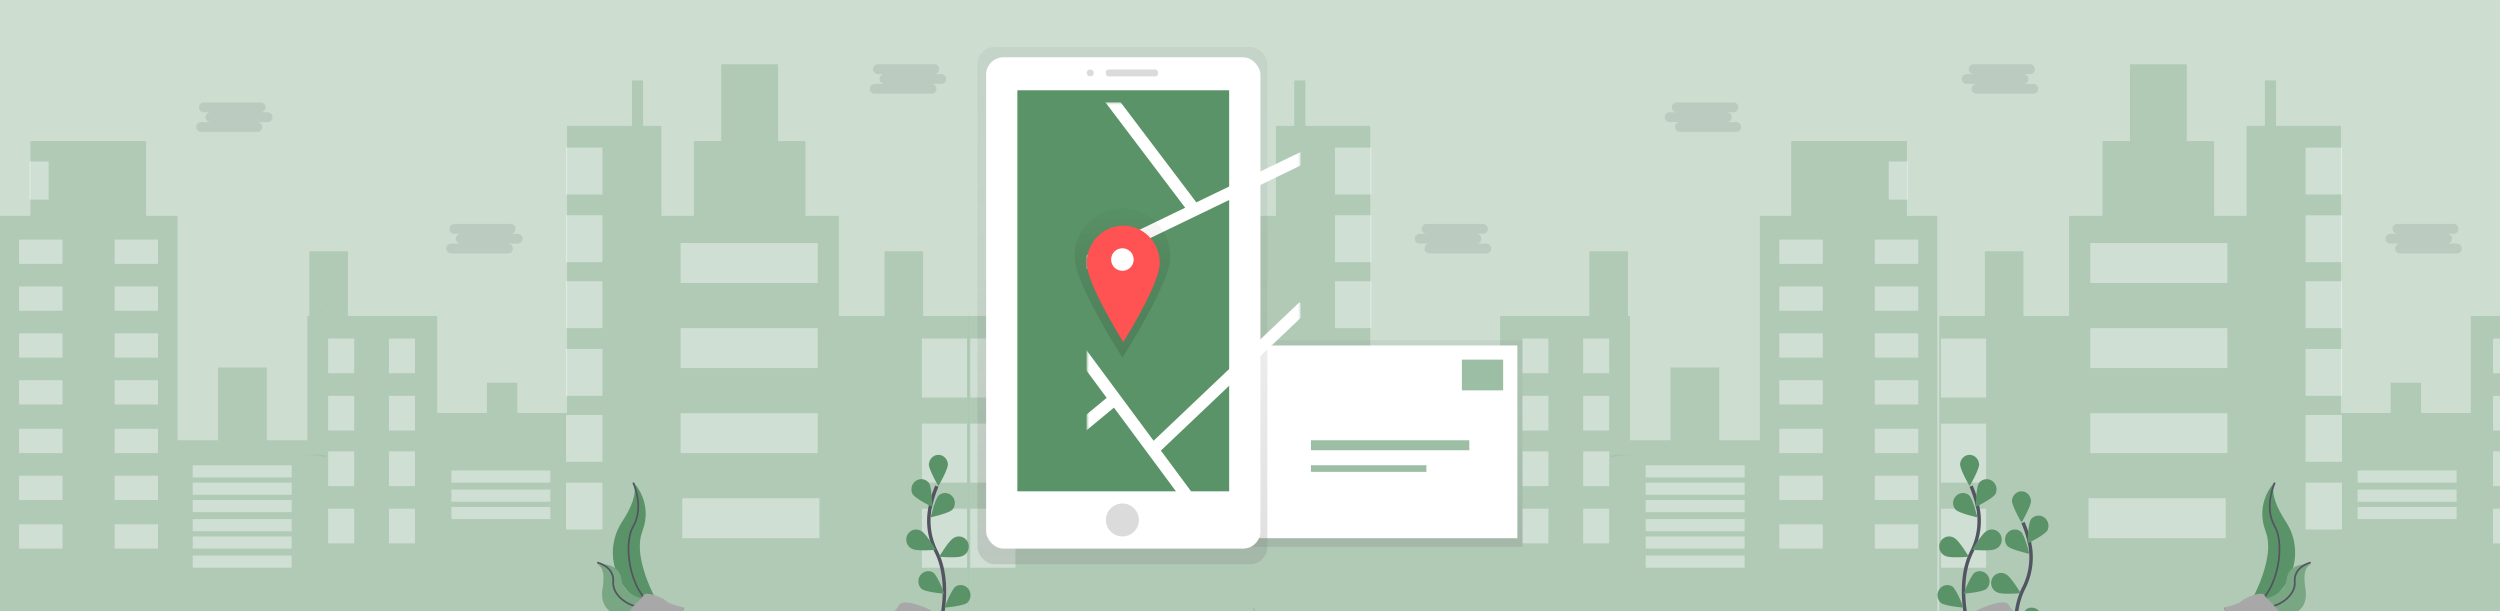 <svg height="352" width="1440" xmlns="http://www.w3.org/2000/svg" xmlns:xlink="http://www.w3.org/1999/xlink"><linearGradient id="a"><stop offset="0" stop-color="#808080" stop-opacity=".25"/><stop offset=".54" stop-color="#808080" stop-opacity=".12"/><stop offset="1" stop-color="#808080" stop-opacity=".1"/></linearGradient><linearGradient id="b" x1="49.5%" x2="49.5%" xlink:href="#a" y1="67%" y2="33%"/><linearGradient id="c" x1="50.001%" x2="50.001%" xlink:href="#a" y1="100%" y2="0%"/><linearGradient id="d" x1="50%" x2="50%" xlink:href="#a" y1="99.999%" y2="0%"/><linearGradient id="e"><stop offset="0" stop-opacity=".12"/><stop offset=".55" stop-opacity=".09"/><stop offset="1" stop-opacity=".02"/></linearGradient><linearGradient id="f" x1="50.034%" x2="50.034%" xlink:href="#e" y1="99.982%" y2="1.03%"/><linearGradient id="g" x1="50%" x2="50%" xlink:href="#e" y1="100%" y2="0%"/><mask id="h" fill="#fff"><path d="m.239.215h122.51v230.409h-122.51z" fill="#fff" fill-rule="evenodd"/></mask><g fill="none" fill-rule="evenodd"><path d="m0 0h1440v352h-1440z" fill="#fff"/><path d="m0 0h1440v352h-1440z" fill="#cdded1"/><path d="m531.707 181.982v-37.265h-22.203v37.265h-26.294v-57.644h-19.281v-43.087h-15.776v-44.251h-32.721v44.251h-15.775v43.087h-18.698v-51.82h-10.517v-26.202h-6.427v26.202h-37.395v165.36h-28.63v-17.468h-17.529v17.468h-28.631v-55.896h-51.417v-37.265h-22.204v37.265h-1.168v71.617h-23.372v-41.922h-28.046v41.922h-23.372v-129.261h-18.113v-43.087h-66.609v43.087h-17.529v227.662h558v-170.018z" fill="#5a9367" opacity=".25"/><path d="m11 138h25v14h-25zm80 14h-25v-14h25zm-80 13h25v14h-25zm80 14h-25v-14h25zm-80 13h25v14h-25zm80 14h-25v-14h25zm-80 13h25v14h-25zm80 14h-25v-14h25zm-80 14h25v14h-25zm80 14h-25v-14h25zm-80 13h25v14h-25zm80 14h-25v-14h25zm-80 14h25v14h-25zm80 14h-25v-14h25zm20-48h57v7h-57zm0 10h57v7h-57zm0 10h57v7h-57zm149-17h57v7h-57zm0 11h57v7h-57zm0 10h57v7h-57zm-149 7h57v7h-57zm0 10h57v7h-57zm0 11h57v7h-57zm78-125h15v20h-15zm50 20h-15v-20h15zm-50 13h15v20h-15zm50 20h-15v-20h15zm-50 12h15v20h-15zm50 20h-15v-20h15zm-50 13h15v20h-15zm50 20h-15v-20h15zm87-228h21v27h-21zm0 39h21v27h-21zm0 38h21v27h-21zm0 39h21v27h-21zm0 38h21v27h-21zm0 39h21v27h-21zm66-138h79v23h-79zm0 49h79v23h-79zm0 49h79v23h-79zm1 49h79v23h-79zm-376-194h11v22h-11zm514 102h26v34h-26zm0 49h26v34h-26zm0 49h26v34h-26z" fill="#fff" opacity=".4"/><path d="m154.043 64.669h-4.036a2.826 2.826 0 0 0 2.556-1.378 2.843 2.843 0 0 0 0-2.91 2.826 2.826 0 0 0 -2.556-1.378h-32.695a2.832 2.832 0 0 0 -2.699 2.833 2.832 2.832 0 0 0 2.7 2.833h4.036a2.826 2.826 0 0 0 -2.556 1.377 2.843 2.843 0 0 0 0 2.91 2.826 2.826 0 0 0 2.556 1.378h-5.65a2.832 2.832 0 0 0 -2.699 2.833 2.832 2.832 0 0 0 2.699 2.833h32.695a2.832 2.832 0 0 0 2.699-2.833 2.832 2.832 0 0 0 -2.7-2.833h5.65a2.826 2.826 0 0 0 2.556-1.378 2.843 2.843 0 0 0 0-2.91 2.826 2.826 0 0 0 -2.555-1.377zm144.018 69.999h-4.013a2.805 2.805 0 0 0 2.541-1.378 2.856 2.856 0 0 0 0-2.91 2.805 2.805 0 0 0 -2.541-1.377h-32.505a2.825 2.825 0 0 0 -2.683 2.832 2.825 2.825 0 0 0 2.683 2.833h4.013a2.805 2.805 0 0 0 -2.541 1.377 2.856 2.856 0 0 0 0 2.91 2.805 2.805 0 0 0 2.541 1.377h-5.617a2.805 2.805 0 0 0 -2.54 1.378 2.856 2.856 0 0 0 0 2.91 2.805 2.805 0 0 0 2.54 1.377h32.505a2.805 2.805 0 0 0 2.541-1.378 2.856 2.856 0 0 0 0-2.91 2.805 2.805 0 0 0 -2.541-1.377h5.617a2.805 2.805 0 0 0 2.54-1.377 2.856 2.856 0 0 0 0-2.91 2.805 2.805 0 0 0 -2.54-1.377zm244-92h-4.013a2.805 2.805 0 0 0 2.541-1.378 2.856 2.856 0 0 0 0-2.91 2.805 2.805 0 0 0 -2.541-1.377h-32.505a2.825 2.825 0 0 0 -2.683 2.832 2.825 2.825 0 0 0 2.683 2.833h4.013a2.805 2.805 0 0 0 -2.541 1.377 2.856 2.856 0 0 0 0 2.91 2.805 2.805 0 0 0 2.541 1.377h-5.617a2.805 2.805 0 0 0 -2.54 1.378 2.856 2.856 0 0 0 0 2.91 2.805 2.805 0 0 0 2.54 1.377h32.505a2.805 2.805 0 0 0 2.541-1.378 2.856 2.856 0 0 0 0-2.91 2.805 2.805 0 0 0 -2.541-1.377h5.617a2.805 2.805 0 0 0 2.54-1.377 2.856 2.856 0 0 0 0-2.91 2.805 2.805 0 0 0 -2.54-1.377z" fill="#252223" opacity=".1"/><path d="m119.555 189.33-.11.34a2 2 0 0 0 .11-.34z" fill="url(#b)" transform="translate(0 37)"/><path d="m120.529 226.225-.064.193c.027-.062.048-.127.064-.193zm65.053-46.51-.395-.586s-.436.516-2.284.903c.899-.045 1.794-.15 2.68-.317zm-58.904 41.527a4.55 4.55 0 0 0 1.5-.41 3.707 3.707 0 0 0 -1.5.41zm44.67 41.45c6.144-.68 12.142-.691 16.414.78 0 0 .081-.363.215-1.014-4.685-.92-10.7-.598-16.628.235z" fill="#000" opacity=".05"/><path d="m364.99 278s11.406 11.342 4.97 28.174c-6.439 16.833 11.04 44.826 11.04 44.826l-.534-.088c-23.427-4.088-35.067-30.756-22.041-50.549 4.84-7.365 8.815-15.997 6.566-22.363z" fill="#5a9367"/><path d="m364.7 278s6.58 13.906 0 25.248c-6.58 11.343-1.125 43.179 16.3 47.752" stroke="#535461"/><path d="m344 325.14s12.938-2.027 14.117 9.373c1.18 11.399 24.883 12.977 24.883 12.977l-.444.293c-19.57 12.628-38.276 8.036-35.456-8.724 1.051-6.234.958-12.496-3.1-13.92z" fill="#5a9367"/><path d="m344 325.14s12.938-2.027 14.117 9.373c1.18 11.399 24.883 12.977 24.883 12.977l-.444.293c-19.57 12.628-38.276 8.036-35.456-8.724 1.051-6.234.958-12.496-3.1-13.92z" fill="#f5f5f5" opacity=".2"/><path d="m344 324s10.043 2.215 9.22 11.38c-.823 9.164 14.92 20.151 29.78 11.444" stroke="#535461"/><path d="m394 349.912s-8.153-1.613-10.322-3.758c-2.17-2.146-11.955-5.91-13.042-3.221-1.088 2.689-14.674 11.819-5.434 13.432s21.739 2.151 24.453 1.075c2.713-1.075 4.345-7.528 4.345-7.528z" fill="#a8a8a8"/><path d="m365.18 355.416c9.242 1.587 21.742 2.116 24.456 1.058 2.071-.808 3.51-4.67 4.095-6.474l.269.057s-1.632 6.343-4.346 7.395-15.208.53-24.456-1.058c-2.667-.455-3.428-1.53-3.141-2.896.21.894 1.164 1.576 3.123 1.918z" fill="#000" opacity=".2"/><path d="m540.824 363s8.069-26.003-1.515-45.14c-4.074-8.003-5.303-17.044-3.5-25.765a66.458 66.458 0 0 1 3.841-12.095" stroke="#535461" stroke-width="2"/><path d="m535 267.344c0 3.246 5.5 12.656 5.5 12.656s5.5-9.415 5.5-12.656c-.269-3.03-2.64-5.344-5.475-5.344-2.836 0-5.207 2.314-5.476 5.344zm-9.34 17.258c1.7 2.715 11.34 7.398 11.34 7.398s-.176-11.047-1.871-13.755c-1.811-2.387-5.079-2.951-7.539-1.302-2.46 1.65-3.301 4.97-1.942 7.66h.011zm-.083 31.615c2.789 1.444 13.423.449 13.423.449s-5.544-9.354-8.334-10.797a5.565 5.565 0 0 0 -5.956-.01c-1.828 1.15-2.869 3.256-2.69 5.446.178 2.19 1.545 4.09 3.534 4.912zm5.291 22.999c2.507 1.917 13.132 2.784 13.132 2.784s-3.912-10.251-6.418-12.168c-2.503-1.548-5.735-.88-7.47 1.543-1.735 2.424-1.408 5.813.756 7.835zm17.775-45.71c-2.233 2.205-12.643 4.494-12.643 4.494s2.549-10.517 4.78-12.724a5.594 5.594 0 0 1 7.617.47c2.04 2.134 2.146 5.496.246 7.76zm5.78 26.711c-2.789 1.444-13.423.449-13.423.449s5.544-9.354 8.334-10.797a5.565 5.565 0 0 1 5.956-.01c1.828 1.15 2.869 3.256 2.69 5.446-.178 2.19-1.545 4.09-3.534 4.912zm2.709 26.999c-2.507 1.917-13.132 2.784-13.132 2.784s3.912-10.251 6.418-12.168c2.503-1.548 5.735-.88 7.47 1.543 1.735 2.424 1.408 5.813-.756 7.835z" fill="#5a9367"/><path d="m558 360.856s-14.009-2.82-17.745-6.582c-3.735-3.762-20.546-10.345-22.414-5.643s-25.216 20.689-9.34 23.51c15.877 2.82 37.358 3.761 42.022 1.88 4.664-1.88 7.477-13.165 7.477-13.165z" fill="#a8a8a8"/><path d="m1143.293 181.982v-37.265h22.203v37.265h26.294v-57.644h19.281v-43.087h15.776v-44.251h32.721v44.251h15.775v43.087h18.698v-51.82h10.517v-26.202h6.427v26.202h37.395v165.36h28.63v-17.468h17.529v17.468h28.631v-55.896h51.417v-37.265h22.204v37.265h1.168v71.617h23.372v-41.922h28.046v41.922h23.372v-129.261h18.113v-43.087h66.609v43.087h17.529v227.662h-558v-170.018z" fill="#5a9367" opacity=".25"/><path d="m1415 271h-57v7h57zm0 11h-57v7h57zm0 10h-57v7h57zm21-77h15v-20h-15zm0 33h15v-20h-15zm0 32h15v-20h-15zm0 33h15v-20h-15zm-87-228h-21v27h21zm0 39h-21v27h21zm0 38h-21v27h21zm0 39h-21v27h21zm0 38h-21v27h21zm0 39h-21v27h21zm-66-138h-79v23h79zm0 49h-79v23h79zm0 49h-79v23h79zm-1 49h-79v23h79zm-138-92h-26v34h26zm0 49h-26v34h26zm0 49h-26v34h26z" fill="#fff" opacity=".4"/><path d="m1376.94 134.668h4.012a2.805 2.805 0 0 1 -2.541-1.378 2.856 2.856 0 0 1 0-2.91 2.805 2.805 0 0 1 2.541-1.377h32.505a2.825 2.825 0 0 1 2.683 2.832 2.825 2.825 0 0 1 -2.683 2.833h-4.013a2.805 2.805 0 0 1 2.541 1.377 2.856 2.856 0 0 1 0 2.91 2.805 2.805 0 0 1 -2.541 1.377h5.617a2.805 2.805 0 0 1 2.54 1.378 2.856 2.856 0 0 1 0 2.91 2.805 2.805 0 0 1 -2.54 1.377h-32.505a2.805 2.805 0 0 1 -2.541-1.378 2.856 2.856 0 0 1 0-2.91 2.805 2.805 0 0 1 2.541-1.377h-5.617a2.805 2.805 0 0 1 -2.54-1.377 2.856 2.856 0 0 1 0-2.91 2.805 2.805 0 0 1 2.54-1.377zm-244-92h4.012a2.805 2.805 0 0 1 -2.541-1.378 2.856 2.856 0 0 1 0-2.91 2.805 2.805 0 0 1 2.541-1.377h32.505a2.825 2.825 0 0 1 2.683 2.832 2.825 2.825 0 0 1 -2.683 2.833h-4.013a2.805 2.805 0 0 1 2.541 1.377 2.856 2.856 0 0 1 0 2.91 2.805 2.805 0 0 1 -2.541 1.377h5.617a2.805 2.805 0 0 1 2.54 1.378 2.856 2.856 0 0 1 0 2.91 2.805 2.805 0 0 1 -2.54 1.377h-32.505a2.805 2.805 0 0 1 -2.541-1.378 2.856 2.856 0 0 1 0-2.91 2.805 2.805 0 0 1 2.541-1.377h-5.617a2.805 2.805 0 0 1 -2.54-1.377 2.856 2.856 0 0 1 0-2.91 2.805 2.805 0 0 1 2.54-1.377z" fill="#252223" opacity=".1"/><path d="m1310.01 278s-11.406 11.342-4.97 28.174c6.439 16.833-11.04 44.826-11.04 44.826l.534-.088c23.427-4.088 35.067-30.756 22.041-50.549-4.84-7.365-8.815-15.997-6.566-22.363z" fill="#5a9367"/><path d="m1310.3 278s-6.58 13.906 0 25.248c6.58 11.343 1.125 43.179-16.3 47.752" stroke="#535461"/><path d="m1331 325.14s-12.938-2.027-14.117 9.373c-1.18 11.399-24.883 12.977-24.883 12.977l.444.293c19.57 12.628 38.276 8.036 35.456-8.724-1.051-6.234-.958-12.496 3.1-13.92z" fill="#5a9367"/><path d="m1331 325.14s-12.938-2.027-14.117 9.373c-1.18 11.399-24.883 12.977-24.883 12.977l.444.293c19.57 12.628 38.276 8.036 35.456-8.724-1.051-6.234-.958-12.496 3.1-13.92z" fill="#f5f5f5" opacity=".2"/><path d="m1331 324s-10.043 2.215-9.22 11.38c.823 9.164-14.92 20.151-29.78 11.444" stroke="#535461"/><path d="m1281 349.912s8.153-1.613 10.322-3.758c2.17-2.146 11.955-5.91 13.042-3.221 1.088 2.689 14.674 11.819 5.434 13.432s-21.739 2.151-24.453 1.075c-2.713-1.075-4.345-7.528-4.345-7.528z" fill="#a8a8a8"/><path d="m1309.82 355.416c-9.242 1.587-21.742 2.116-24.456 1.058-2.071-.808-3.51-4.67-4.095-6.474l-.269.057s1.632 6.343 4.346 7.395 15.208.53 24.456-1.058c2.667-.455 3.428-1.53 3.141-2.896-.21.894-1.164 1.576-3.123 1.918z" fill="#000" opacity=".2"/><path d="m1134.176 363s-8.069-26.003 1.515-45.14c4.074-8.003 5.303-17.044 3.5-25.765a66.458 66.458 0 0 0 -3.841-12.095" stroke="#535461" stroke-width="2"/><path d="m1140 267.344c0 3.246-5.5 12.656-5.5 12.656s-5.5-9.415-5.5-12.656c.269-3.03 2.64-5.344 5.475-5.344 2.836 0 5.207 2.314 5.476 5.344zm9.34 17.258c-1.7 2.715-11.34 7.398-11.34 7.398s.176-11.047 1.871-13.755c1.811-2.387 5.079-2.951 7.539-1.302 2.46 1.65 3.301 4.97 1.942 7.66h-.011zm.083 31.615c-2.789 1.444-13.423.449-13.423.449s5.544-9.354 8.334-10.797a5.565 5.565 0 0 1 5.956-.01c1.828 1.15 2.869 3.256 2.69 5.446-.178 2.19-1.545 4.09-3.534 4.912zm-5.291 22.999c-2.507 1.917-13.132 2.784-13.132 2.784s3.912-10.251 6.418-12.168c2.503-1.548 5.735-.88 7.47 1.543 1.735 2.424 1.408 5.813-.756 7.835zm-17.775-45.71c2.233 2.205 12.643 4.494 12.643 4.494s-2.549-10.517-4.78-12.724a5.594 5.594 0 0 0 -7.617.47c-2.04 2.134-2.146 5.496-.246 7.76zm-5.78 26.711c2.789 1.444 13.423.449 13.423.449s-5.544-9.354-8.334-10.797a5.565 5.565 0 0 0 -5.956-.01c-1.828 1.15-2.869 3.256-2.69 5.446.178 2.19 1.545 4.09 3.534 4.912zm-2.709 26.999c2.507 1.917 13.132 2.784 13.132 2.784s-3.912-10.251-6.418-12.168c-2.503-1.548-5.735-.88-7.47 1.543-1.735 2.424-1.408 5.813.756 7.835z" fill="#5a9367"/><path d="m1117 360.856s14.009-2.82 17.745-6.582c3.735-3.762 20.546-10.345 22.414-5.643s25.216 20.689 9.34 23.51c-15.877 2.82-37.358 3.761-42.022 1.88-4.664-1.88-7.477-13.165-7.477-13.165z" fill="#a8a8a8"/><path d="m584.193 181.982v-37.265h22.203v37.265h26.294v-57.644h19.281v-43.087h15.776v-44.251h32.721v44.251h15.775v43.087h18.698v-51.82h10.517v-26.202h6.427v26.202h37.395v165.36h28.63v-17.468h17.529v17.468h28.631v-55.896h51.417v-37.265h22.204v37.265h1.168v71.617h23.372v-41.922h28.046v41.922h23.372v-129.261h18.113v-43.087h66.609v43.087h17.529v227.662h-558v-170.018z" fill="#5a9367" opacity=".25"/><path d="m1104.9 138h-25v14h25zm-80 14h25v-14h-25zm80 13h-25v14h25zm-80 14h25v-14h-25zm80 13h-25v14h25zm-80 14h25v-14h-25zm80 13h-25v14h25zm-80 14h25v-14h-25zm80 14h-25v14h25zm-80 14h25v-14h-25zm80 13h-25v14h25zm-80 14h25v-14h-25zm80 14h-25v14h25zm-80 14h25v-14h-25zm-20-48h-57v7h57zm0 10h-57v7h57zm0 10h-57v7h57zm-149-17h-57v7h57zm0 11h-57v7h57zm0 10h-57v7h57zm149 7h-57v7h57zm0 10h-57v7h57zm0 11h-57v7h57zm-78-125h-15v20h15zm-50 20h15v-20h-15zm50 13h-15v20h15zm-50 20h15v-20h-15zm50 12h-15v20h15zm-50 20h15v-20h-15zm50 13h-15v20h15zm-50 20h15v-20h-15zm-87-228h-21v27h21zm0 39h-21v27h21zm0 38h-21v27h21zm0 39h-21v27h21zm0 38h-21v27h21zm0 39h-21v27h21zm-66-138h-79v23h79zm0 49h-79v23h79zm0 49h-79v23h79zm-1 49h-79v23h79zm376-194h-11v22h11zm-514 102h-26v34h26zm0 49h-26v34h26zm0 49h-26v34h26z" fill="#fff" opacity=".4"/><path d="m961.857 64.669h4.036a2.826 2.826 0 0 1 -2.556-1.378 2.843 2.843 0 0 1 0-2.91 2.826 2.826 0 0 1 2.556-1.378h32.695a2.832 2.832 0 0 1 2.699 2.833 2.832 2.832 0 0 1 -2.7 2.833h-4.036a2.826 2.826 0 0 1 2.556 1.377 2.843 2.843 0 0 1 0 2.91 2.826 2.826 0 0 1 -2.556 1.378h5.65a2.832 2.832 0 0 1 2.699 2.833 2.832 2.832 0 0 1 -2.699 2.833h-32.695a2.832 2.832 0 0 1 -2.699-2.833 2.832 2.832 0 0 1 2.7-2.833h-5.65a2.826 2.826 0 0 1 -2.556-1.378 2.843 2.843 0 0 1 0-2.91 2.826 2.826 0 0 1 2.555-1.377zm-144.018 69.999h4.013a2.805 2.805 0 0 1 -2.541-1.378 2.856 2.856 0 0 1 0-2.91 2.805 2.805 0 0 1 2.541-1.377h32.505a2.825 2.825 0 0 1 2.683 2.832 2.825 2.825 0 0 1 -2.683 2.833h-4.013a2.805 2.805 0 0 1 2.541 1.377 2.856 2.856 0 0 1 0 2.91 2.805 2.805 0 0 1 -2.541 1.377h5.617a2.805 2.805 0 0 1 2.54 1.378 2.856 2.856 0 0 1 0 2.91 2.805 2.805 0 0 1 -2.54 1.377h-32.505a2.805 2.805 0 0 1 -2.541-1.378 2.856 2.856 0 0 1 0-2.91 2.805 2.805 0 0 1 2.541-1.377h-5.617a2.805 2.805 0 0 1 -2.54-1.377 2.856 2.856 0 0 1 0-2.91 2.805 2.805 0 0 1 2.54-1.377zm-244-92h4.013a2.805 2.805 0 0 1 -2.541-1.378 2.856 2.856 0 0 1 0-2.91 2.805 2.805 0 0 1 2.541-1.377h32.505a2.825 2.825 0 0 1 2.683 2.832 2.825 2.825 0 0 1 -2.683 2.833h-4.013a2.805 2.805 0 0 1 2.541 1.377 2.856 2.856 0 0 1 0 2.91 2.805 2.805 0 0 1 -2.541 1.377h5.617a2.805 2.805 0 0 1 2.54 1.378 2.856 2.856 0 0 1 0 2.91 2.805 2.805 0 0 1 -2.54 1.377h-32.505a2.805 2.805 0 0 1 -2.541-1.378 2.856 2.856 0 0 1 0-2.91 2.805 2.805 0 0 1 2.541-1.377h-5.617a2.805 2.805 0 0 1 -2.54-1.377 2.856 2.856 0 0 1 0-2.91 2.805 2.805 0 0 1 2.54-1.377z" fill="#252223" opacity=".1"/><path d="m205.555 189.33-.11.34a2 2 0 0 0 .11-.34z" fill="url(#b)" transform="matrix(-1 0 0 1 1201.9 37)"/><path d="m995.371 226.225.064.193a1.126 1.126 0 0 1 -.064-.193zm-65.053-46.51.395-.586s.436.516 2.284.903a19.87 19.87 0 0 1 -2.68-.317zm58.904 41.527a4.55 4.55 0 0 1 -1.5-.41c.523.029 1.034.169 1.5.41zm-44.67 41.45c-6.144-.68-12.142-.691-16.414.78 0 0-.081-.363-.215-1.014 4.685-.92 10.7-.598 16.628.235z" fill="#000" opacity=".05"/><path d="m750.72 355.416c-9.242 1.587-21.742 2.116-24.456 1.058-2.071-.808-3.51-4.67-4.095-6.474l-.269.057s1.632 6.343 4.346 7.395 15.208.53 24.456-1.058c2.667-.455 3.428-1.53 3.141-2.896-.21.894-1.164 1.576-3.123 1.918z" fill="#000" opacity=".2"/><path d="m1164.076 384s-8.069-26.003 1.515-45.14c4.074-8.003 5.303-17.044 3.5-25.765a66.458 66.458 0 0 0 -3.841-12.095" stroke="#535461" stroke-width="2"/><path d="m1169.9 288.344c0 3.246-5.5 12.656-5.5 12.656s-5.5-9.415-5.5-12.656c.269-3.03 2.64-5.344 5.475-5.344 2.836 0 5.207 2.314 5.476 5.344zm9.34 17.258c-1.7 2.715-11.34 7.398-11.34 7.398s.176-11.047 1.871-13.755c1.811-2.387 5.079-2.951 7.539-1.302 2.46 1.65 3.301 4.97 1.942 7.66h-.011zm-5.208 54.614c-2.507 1.917-13.132 2.784-13.132 2.784s3.912-10.251 6.418-12.168c2.503-1.548 5.735-.88 7.47 1.543 1.735 2.424 1.408 5.813-.756 7.835zm-17.775-45.71c2.232 2.206 12.643 4.494 12.643 4.494s-2.549-10.517-4.78-12.724a5.594 5.594 0 0 0 -7.617.47c-2.04 2.134-2.146 5.496-.246 7.76zm-5.78 26.711c2.789 1.444 13.423.449 13.423.449s-5.544-9.354-8.334-10.797a5.565 5.565 0 0 0 -5.956-.01c-1.828 1.15-2.869 3.256-2.69 5.446.178 2.19 1.545 4.09 3.534 4.912z" fill="#5a9367"/><g transform="translate(563 27)"><path d="m125 169h189v119h-189z" fill="url(#c)"/><path d="m124 172h187v111h-187z" fill="#fff"/><path d="m279.049 180.134h23.759v17.719h-23.759zm-86.959 46.461h91.235v5.748h-91.235zm0 14.367h66.526v3.833h-66.526z" fill="#5a9367" opacity=".6"/><rect fill="url(#d)" height="298" rx="10" width="167"/><rect fill="#fff" height="283" rx="10" width="158" x="5" y="6"/><path d="m23 25h122v231h-122z" fill="#5a9367"/><g fill="#2196f3" mask="url(#h)" stroke="#fff" stroke-width="7" transform="translate(63 32)"><path d="m-89.246 134.931 244.688-118.053m-179.07-68.125 85.656 113.194m-156.354-72.573 88.575 105.273m-25.34 12.228 138.696 187.153m-207.012-27.505 115.648-95.783m108.721-53.157-86.946 82.541"/></g><g fill="#dbdbdb"><circle cx="83.5" cy="272.5" r="9.5"/><circle cx="65" cy="15" r="2"/><rect height="4" rx="1.5" width="30" x="74" y="13"/></g><path d="m111 121.19c0 15.084-27.493 57.81-27.493 57.81s-27.493-42.708-27.493-57.81c-.32-9.962 4.847-19.308 13.48-24.383a27.642 27.642 0 0 1 27.998 0c8.633 5.075 13.8 14.42 13.48 24.384h.028z" fill="url(#f)"/><circle cx="84" cy="118" fill="url(#g)" r="8"/><path d="m105 124.7c0 11.82-20.999 45.3-20.999 45.3s-20.999-33.491-20.999-45.3c-.103-7.717 3.876-14.894 10.415-18.783a20.653 20.653 0 0 1 21.164 0c6.54 3.89 10.518 11.066 10.415 18.783z" fill="#ff5252"/><circle cx="83.5" cy="122.5" fill="#fff" r="6.5"/></g></g></svg>